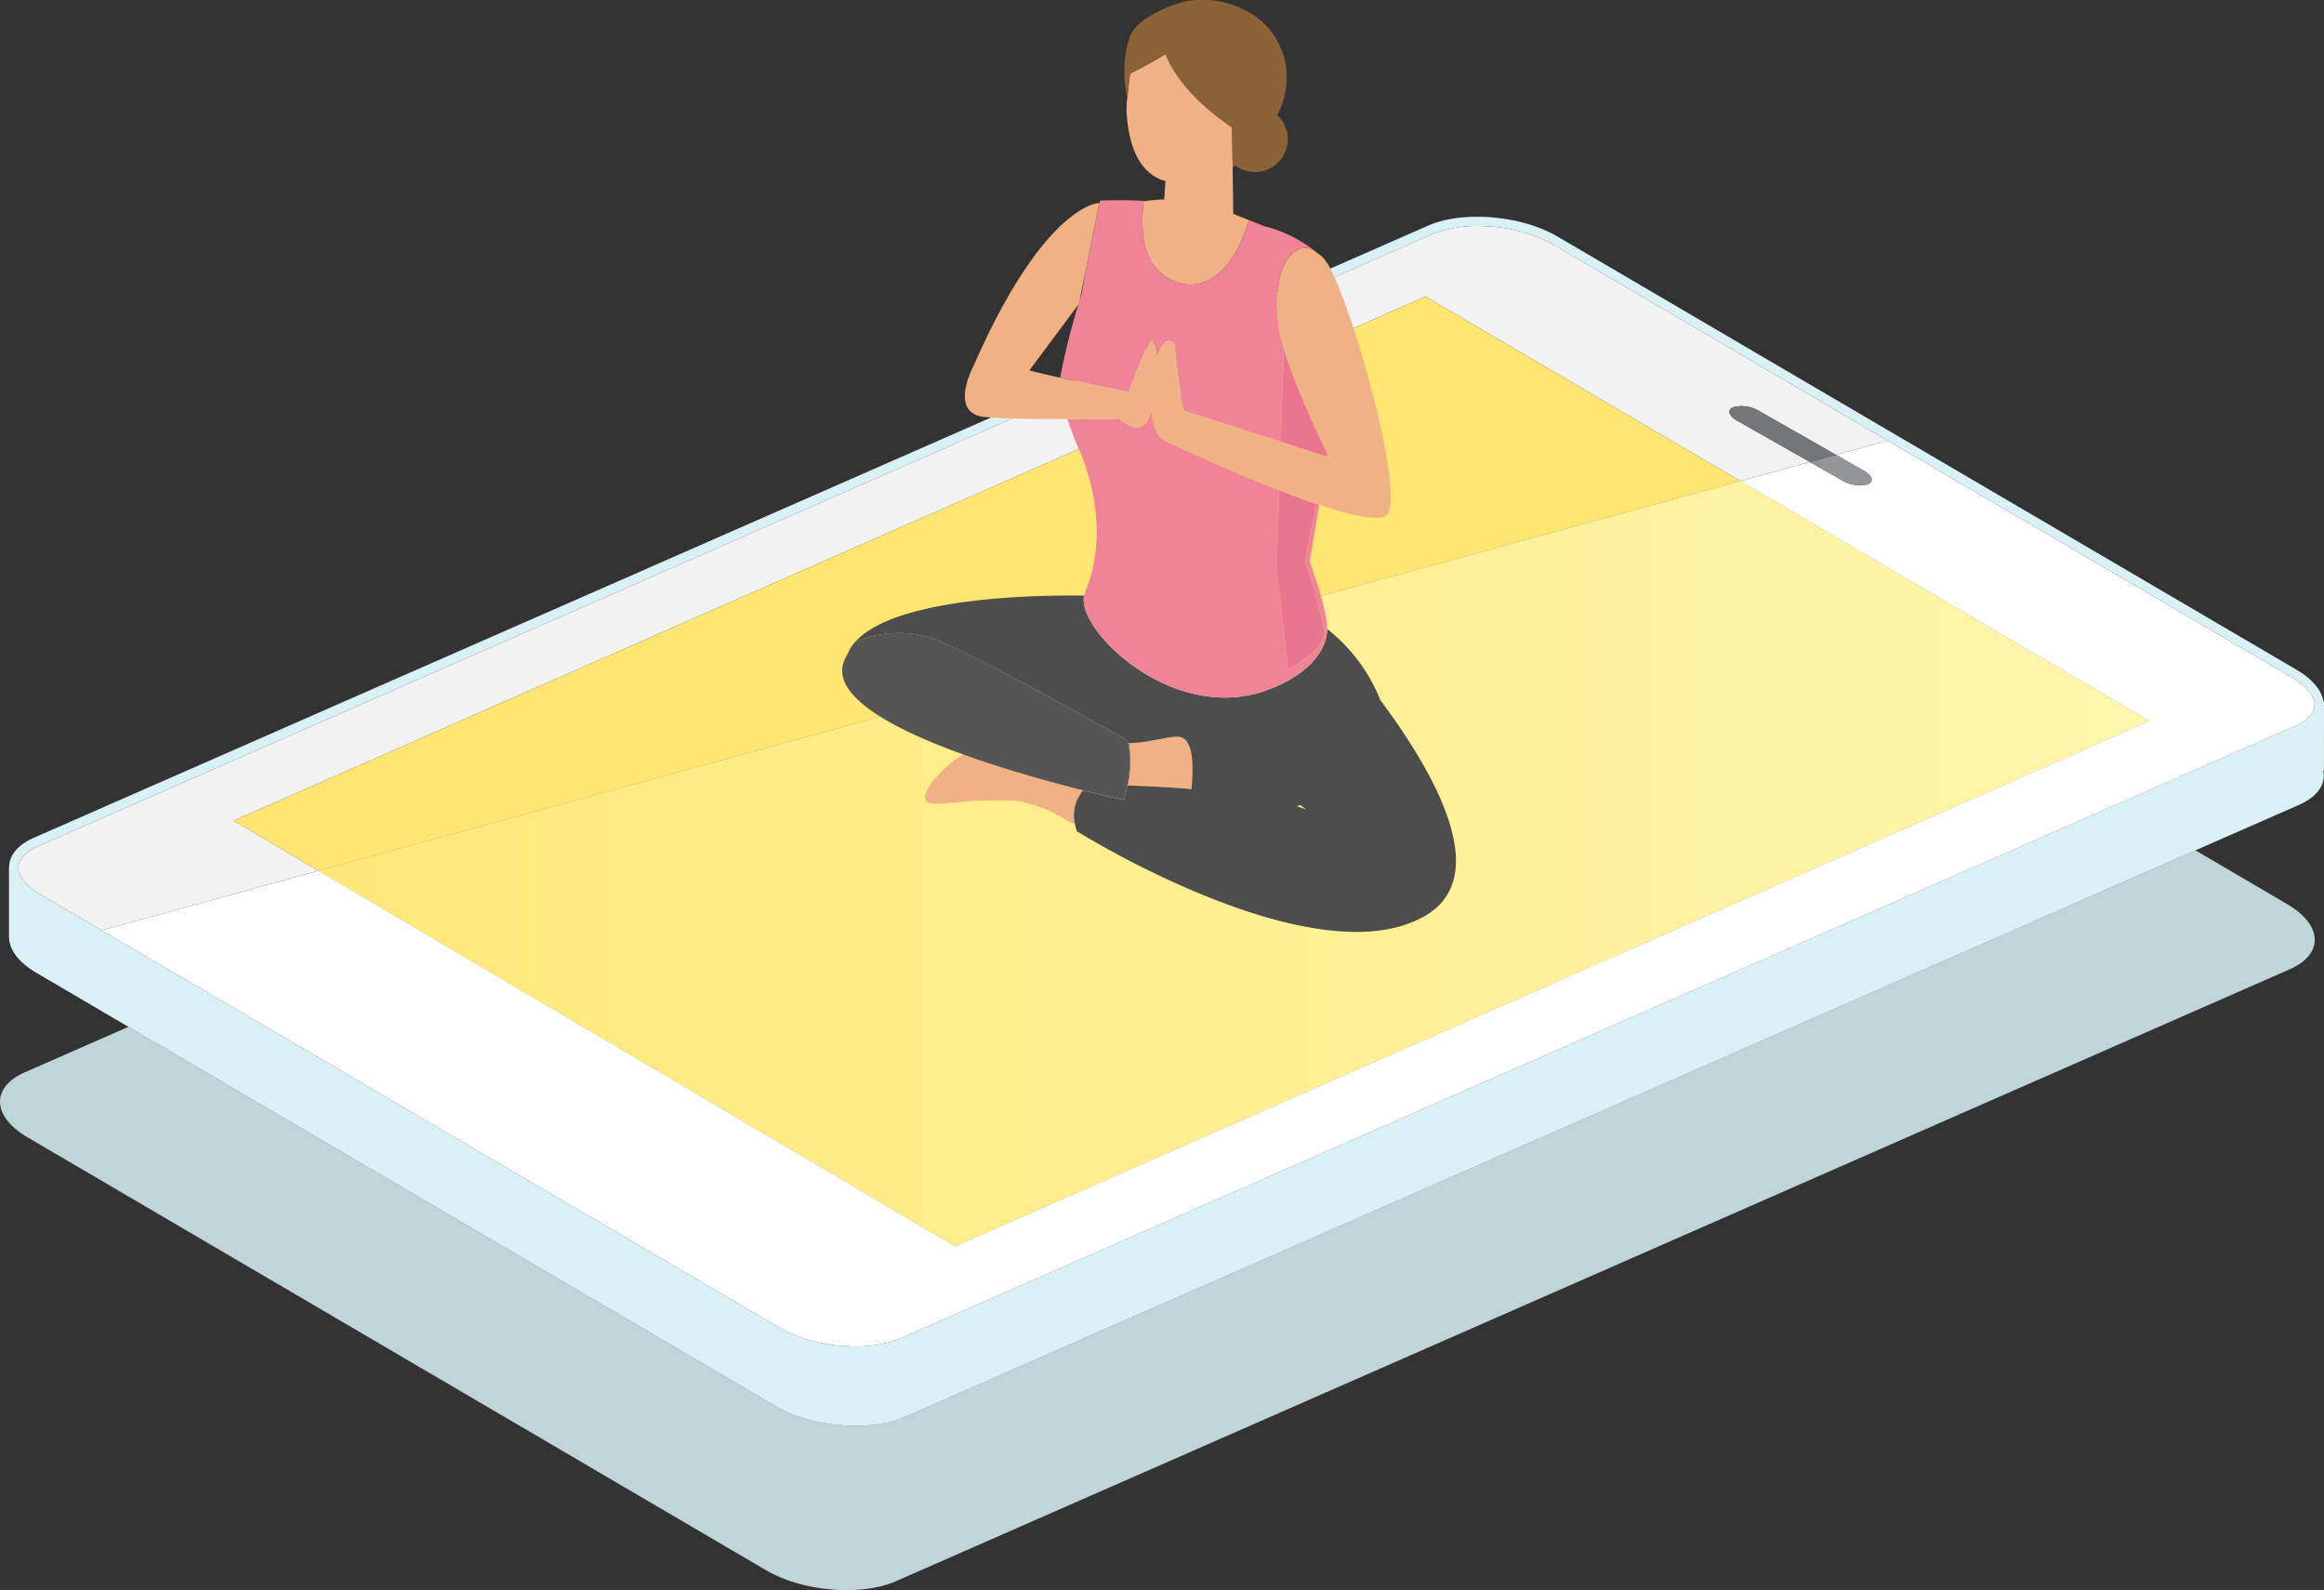 <svg xmlns="http://www.w3.org/2000/svg" xmlns:xlink="http://www.w3.org/1999/xlink" width="245.713" height="168.085" viewBox="0 0 245.713 168.085">
  <rect x="0" y="0" width="245.713" height="168.085" fill="#333333" stroke="none"/>
  <defs>
    <linearGradient id="linear-gradient" y1="0.5" x2="1" y2="0.5" gradientUnits="objectBoundingBox">
      <stop offset="0" stop-color="#ffe878"/>
      <stop offset="1" stop-color="#fff5ad"/>
    </linearGradient>
  </defs>
  <g id="pikitalk_slide05_icon" transform="translate(-832.942 -593.187)">
    <g id="그룹_23249" data-name="그룹 23249">
      <path id="패스_52116" data-name="패스 52116" d="M914.935,741.814l-68.412-40.091-10.869,4.77c-3.689,1.576-3.6,4.684.19,6.907l78.131,45.787c3.793,2.224,9.914,2.754,13.6,1.178l147.39-64.692c3.687-1.576,3.6-4.685-.19-6.908l-9.717-5.7-136.52,59.923C924.85,744.568,918.728,744.038,914.935,741.814Z" fill="#bfd5d8"/>
      <path id="패스_52117" data-name="패스 52117" d="M1078.655,667.322l-.057.012c-.182-1.152-1.131-2.349-2.861-3.362l-78.131-45.788c-3.793-2.224-9.914-2.753-13.6-1.178L836.615,681.7c-1.825.78-2.722,1.935-2.709,3.172l-.013-.006v7.326l.013-.006c-.039,1.294.928,2.688,2.9,3.842l9.718,5.7,68.412,40.091c3.793,2.224,9.915,2.754,13.6,1.178l136.52-59.923,10.868-4.77c2.082-.889,2.961-2.267,2.65-3.7l.078.045ZM834.885,684.86c.019-.867.785-1.668,2.154-2.253l147.39-64.693a13.2,13.2,0,0,1,5.691-.807,16.034,16.034,0,0,1,7.024,1.92l35.381,20.735,42.749,25.052c1.512.886,2.4,1.971,2.381,2.9-.017.867-.783,1.668-2.151,2.254L928.113,734.662a13.185,13.185,0,0,1-5.691.808,16.024,16.024,0,0,1-7.024-1.92l-71.717-42.028-6.415-3.759C835.756,686.879,834.867,685.794,834.885,684.86Z" fill="#d9f1f4"/>
      <path id="패스_52118" data-name="패스 52118" d="M1024.287,642.02l-7.681-4.362,5.674,3.224,2.006,1.14,3.43,1.947Z" fill="#d9f1f4"/>
      <path id="패스_52119" data-name="패스 52119" d="M1030.011,642.949c.881.5,1.084,1.143.453,1.421a3.6,3.6,0,0,1-2.748-.4l-3.43-1.947-7.35,2.014,43.272,25.361L933.92,724.924l-67.294-39.69-22.945,6.288L915.4,733.55a16.024,16.024,0,0,0,7.024,1.92,13.185,13.185,0,0,0,5.691-.808L1075.5,669.971c1.368-.586,2.134-1.387,2.151-2.254.02-.932-.869-2.017-2.381-2.9l-42.749-25.052-5.471,1.5Z" fill="#fff"/>
      <path id="패스_52120" data-name="패스 52120" d="M837.266,687.763l6.415,3.759,22.945-6.288-8.98-5.3,126.007-55.408,33.283,19.506,7.35-2.014-2.006-1.14-5.674-3.224c-.88-.5-1.078-1.142-.439-1.426a3.6,3.6,0,0,1,2.762.4l8.125,4.635,5.471-1.5-35.381-20.735a16.034,16.034,0,0,0-7.024-1.92,13.2,13.2,0,0,0-5.691.807l-147.39,64.693c-1.369.585-2.135,1.386-2.154,2.253C834.867,685.794,835.756,686.879,837.266,687.763Z" fill="#f2f2f2"/>
      <path id="패스_52121" data-name="패스 52121" d="M933.92,724.924,1060.208,669.4l-43.271-25.36-150.311,41.2Z" fill="#d9f1f4"/>
      <path id="패스_52122" data-name="패스 52122" d="M933.92,724.924,1060.208,669.4l-43.271-25.36-150.311,41.2Z" fill="url(#linear-gradient)"/>
      <path id="패스_52123" data-name="패스 52123" d="M1016.937,644.035l-33.283-19.506L857.646,679.938l8.979,5.3Z" fill="#ffe673"/>
      <path id="패스_52124" data-name="패스 52124" d="M1024.287,642.02l3.429,1.948a3.6,3.6,0,0,0,2.748.4c.631-.278.428-.918-.453-1.421l-2.957-1.687Z" fill="#939598"/>
      <path id="패스_52125" data-name="패스 52125" d="M1027.054,641.262l-2.424-1.382-5.7-3.253a3.6,3.6,0,0,0-2.762-.4c-.639.284-.441.926.439,1.426l7.681,4.363Z" fill="#757677"/>
      <path id="패스_52126" data-name="패스 52126" d="M1027.054,641.262l-8.125-4.635,5.7,3.253Z" fill="#939598"/>
      <path id="선_2357" data-name="선 2357" d="M0,0,2.957,1.688Z" transform="translate(1027.054 641.262)" fill="#939598"/>
    </g>
    <g id="그룹_23250" data-name="그룹 23250" transform="translate(-2.828 -8.701)">
      <path id="패스_52127" data-name="패스 52127" d="M948.426,627.7c-.291,1.46-.543,2.723-.673,3.369.128-.421.207-.676.207-.676C948.106,629.493,948.263,628.584,948.426,627.7Z" transform="translate(2.19 2.465)" fill="none"/>
      <path id="패스_52128" data-name="패스 52128" d="M942.884,638.234c.7.189,1.905.469,3.249.768a72.621,72.621,0,0,1,1.917-7.712Z" transform="translate(1.725 2.807)" fill="none"/>
      <path id="패스_52129" data-name="패스 52129" d="M971.826,646.045s-.061-.126-.147-.3l-.041.244Z" transform="translate(4.47 4.187)" fill="none"/>
      <path id="패스_52130" data-name="패스 52130" d="M968.676,679.685c.367.116.733.231,1.06.359,0,0-.258-.174-.676-.47C968.931,679.61,968.806,679.651,968.676,679.685Z" transform="translate(4.188 7.417)" fill="none"/>
      <path id="패스_52131" data-name="패스 52131" d="M949.514,678.477c-3.316-.831-8.073-2.135-12.585-3.761-.057.021-.132.021-.186.045a11.115,11.115,0,0,0-3.393,3.155c-1.389,2.1.1,2.031,1.665,1.944a47.621,47.621,0,0,1,7.38-.294,14.065,14.065,0,0,1,3.669,1.145c.687.277,1.775,1.033,2.606,1.353A4.07,4.07,0,0,1,949.514,678.477Z" transform="translate(0.762 6.953)" fill="#f0b185"/>
      <path id="패스_52132" data-name="패스 52132" d="M957.786,631.288c1.845.615,5.379.083,7.425-6.624L963.543,624l-.066-4.887-.055-4.164s-.005,0-.005-.007.005-.018.005-.024-.045-.05-.057-.069-.012-.033-.03-.035-.017-.022-.033-.039c-5.037-3.415-6.558-6.693-6.92-7.677a34.739,34.739,0,0,1-3.724,2.045,19.284,19.284,0,0,0-.249,1.982c-.031.215-.048.4-.071.593a9.07,9.07,0,0,0-.081,1.417c.233,4.6,1.925,6.819,4.115,7.4l-.131,1.932a18.772,18.772,0,0,0-2.178.2C953.343,628.9,955.755,630.615,957.786,631.288Z" transform="translate(2.62 0.497)" fill="#f0b185"/>
      <path id="패스_52133" data-name="패스 52133" d="M952.678,609.635a34.739,34.739,0,0,0,3.724-2.045c.363.984,1.883,4.262,6.92,7.677.015.018.021.026.033.039s.018.026.03.035.057.062.057.069,0,.015-.005.024.005,0,.005.007l.055,4.164c.1-.079.2-.15.294-.232a3.407,3.407,0,0,0,1.6.667,3.461,3.461,0,0,0,2.808-5.982,8.464,8.464,0,0,0,.393-.8,8.865,8.865,0,0,0,.6-3.834,7.814,7.814,0,0,0-3.269-5.787,9.843,9.843,0,0,0-7-1.674c-1.086.122-5.484,1.555-6.327,3.856a12.2,12.2,0,0,0-.232,6.389c.023-.2.041-.378.071-.593A19.284,19.284,0,0,1,952.678,609.635Z" transform="translate(2.601 0)" fill="#8c6239"/>
      <path id="패스_52134" data-name="패스 52134" d="M958.044,673.045c-.9-.324-3.408.633-5.554.6a12.028,12.028,0,0,1-.112,4.494c1.818.057,4.2.165,6.737.372C959.3,676.32,959.38,673.526,958.044,673.045Z" transform="translate(2.632 6.788)" fill="#f0b185"/>
      <path id="패스_52135" data-name="패스 52135" d="M981.588,670.4a18,18,0,0,0-5.619-7.513c-.005,2.179-1.9,4.887-6.5,6.514-9.947,3.516-20.086-6.5-19.193-10.04-4.043-.066-19.824,0-24.206,4.892a11.825,11.825,0,0,1,7.655-.537c2.947.647,21.126,10.953,21.126,10.953.743,2.592-.37,6.3-.37,6.3s-1.721-.366-4.325-1.018a4.07,4.07,0,0,0-.844,3.588,6,6,0,0,0,.19.723s25.2,15.773,36.863,8.922C993.479,689,987.41,678.2,981.588,670.4ZM955,674.943c2.146.036,4.649-.921,5.554-.6,1.337.481,1.258,3.275,1.071,5.463-2.54-.207-4.919-.315-6.737-.372A12.028,12.028,0,0,0,955,674.943Zm17.742,6.673c.13-.034.255-.075.384-.111.417.3.676.47.676.47C973.477,681.847,973.111,681.732,972.744,681.616Z" transform="translate(0.12 5.486)" fill="#4d4d4d"/>
      <path id="패스_52136" data-name="패스 52136" d="M925.706,664.29a.144.144,0,0,0-.009.02c.036-.057.086-.113.127-.168C925.787,664.192,925.742,664.238,925.706,664.29Z" transform="translate(0.084 5.944)" fill="#4d4d4d"/>
      <path id="패스_52137" data-name="패스 52137" d="M954.6,680.615s1.113-3.7.37-6.3c0,0-18.179-10.305-21.126-10.953a11.824,11.824,0,0,0-7.655.537l-.021.009c-.1.111-.174.228-.261.342-.041.055-.091.111-.127.168-.02.029-.048.057-.066.085-.18.313-.3.647-.479.95-2.227,3.9,4.748,7.608,12.454,10.381,4.512,1.626,9.269,2.929,12.585,3.761C952.88,680.249,954.6,680.615,954.6,680.615Z" transform="translate(0 5.833)" fill="#555"/>
      <path id="패스_52138" data-name="패스 52138" d="M948.142,631.012s-.079.255-.207.676c-.057.285-.091.461-.091.461l-.077.1a72.621,72.621,0,0,0-1.917,7.712c3.215.714,7.251,1.541,7.251,1.541s2.066-5.588,2.43-5.588c.272,0,.475,1.281.561,1.935.9-2.823,1.854-1.422,1.854-1.422.147,2.086.7,5.689.911,7.013l10.314,3.3.328-9.909a15.753,15.753,0,0,1-.669-5.876c.288-2.659,1-3.9,2.306-4.609a1.9,1.9,0,0,1,1.89.417,14.518,14.518,0,0,0-5.627-2.826l-1.574-.63c-2.046,6.708-5.58,7.239-7.425,6.624-2.031-.673-4.443-2.385-3.723-8.626a.085.085,0,0,1,0-.024c-2.042-.149-4.611-.032-4.611-.032s-.129.561-.33,1.474c-.317,1.542-.753,3.715-1.129,5.587C948.445,629.2,948.287,630.112,948.142,631.012Z" transform="translate(2.008 1.845)" fill="#ef8496"/>
      <path id="패스_52139" data-name="패스 52139" d="M972.031,628.022c.034.069.067.134.1.208C972.1,628.161,972.067,628.089,972.031,628.022Z" transform="translate(4.508 2.495)" fill="#ef8496"/>
      <path id="패스_52140" data-name="패스 52140" d="M971.652,646.005l.041-.244c-.033-.065-.069-.139-.11-.228l-.085.423Z" transform="translate(4.457 4.167)" fill="#ef8496"/>
      <path id="패스_52141" data-name="패스 52141" d="M967.514,671.136c4.605-1.627,6.495-4.335,6.5-6.514v-.013c0-2.182-1.849-7.1-1.849-7.1l1.011-6c-.1-.033-.2-.067-.3-.1l-1.215,6.077a57.815,57.815,0,0,1,2.078,7.306c.228,2-3.847,4.152-3.847,4.152l-1.23-10.764.273-8.22c-5.949-2.325-11.966-5.188-11.966-5.188-.973-.36-1.458-1.841-1.564-3.639l-.059.416s-.364,3.279-3.159.972l.033-.116c-.918.01-3.17.033-5.676.031.521,1.556,1.093,2.9,1.093,2.9s4,7.969.732,15.512a1.4,1.4,0,0,0-.046.25C947.428,664.638,957.567,674.653,967.514,671.136Z" transform="translate(2.074 3.747)" fill="#ef8496"/>
      <path id="패스_52142" data-name="패스 52142" d="M966.733,657.407l1.23,10.764s4.075-2.154,3.847-4.152a57.815,57.815,0,0,0-2.078-7.306l1.215-6.077c-1.265-.432-2.6-.927-3.942-1.45Z" transform="translate(4.002 4.516)" fill="#ea758e"/>
      <path id="패스_52143" data-name="패스 52143" d="M971.914,646.916l.085-.423c-.548-1.137-1.88-3.944-2.774-6.179a46.986,46.986,0,0,1-1.76-4.838l-.328,9.909Z" transform="translate(4.041 3.207)" fill="#ea758e"/>
      <path id="패스_52144" data-name="패스 52144" d="M953.128,644.394c2.8,2.307,3.159-.972,3.159-.972l.059-.416c.106,1.8.592,3.279,1.564,3.639,0,0,6.016,2.864,11.966,5.188,1.341.524,2.676,1.019,3.942,1.45.1.035.2.069.3.1,3.567,1.2,6.5,1.832,7.187,1.007,1.779-2.135-3.056-19.849-5.8-25.537-.036-.074-.069-.139-.1-.208a5.512,5.512,0,0,0-.879-1.382,5.4,5.4,0,0,0-.628-.518,1.9,1.9,0,0,0-1.89-.417c-1.3.713-2.018,1.95-2.306,4.609a15.753,15.753,0,0,0,.669,5.876,46.981,46.981,0,0,0,1.76,4.838c.894,2.235,2.226,5.041,2.774,6.179.041.089.077.163.11.228.085.179.147.3.147.3l-.187-.06-.155-.049-4.776-1.531-10.314-3.3c-.21-1.324-.765-4.927-.911-7.013,0,0-.957-1.4-1.854,1.422-.085-.654-.289-1.935-.561-1.935-.364,0-2.43,5.588-2.43,5.588s-4.036-.827-7.251-1.541c-1.344-.3-2.548-.578-3.249-.768l5.166-6.944.077-.1s.034-.176.091-.461c.129-.645.381-1.908.673-3.369.377-1.872.813-4.045,1.129-5.587.1-.485.187-.91.256-1.239,0,0-5.73,0-13.3,17.229,0,0-2.6,4.84.979,5.37,1.316.195,5.362.241,8.932.241,2.505,0,4.758-.021,5.676-.031Z" transform="translate(1.131 1.87)" fill="#f0b185"/>
    </g>
  </g>
</svg>
